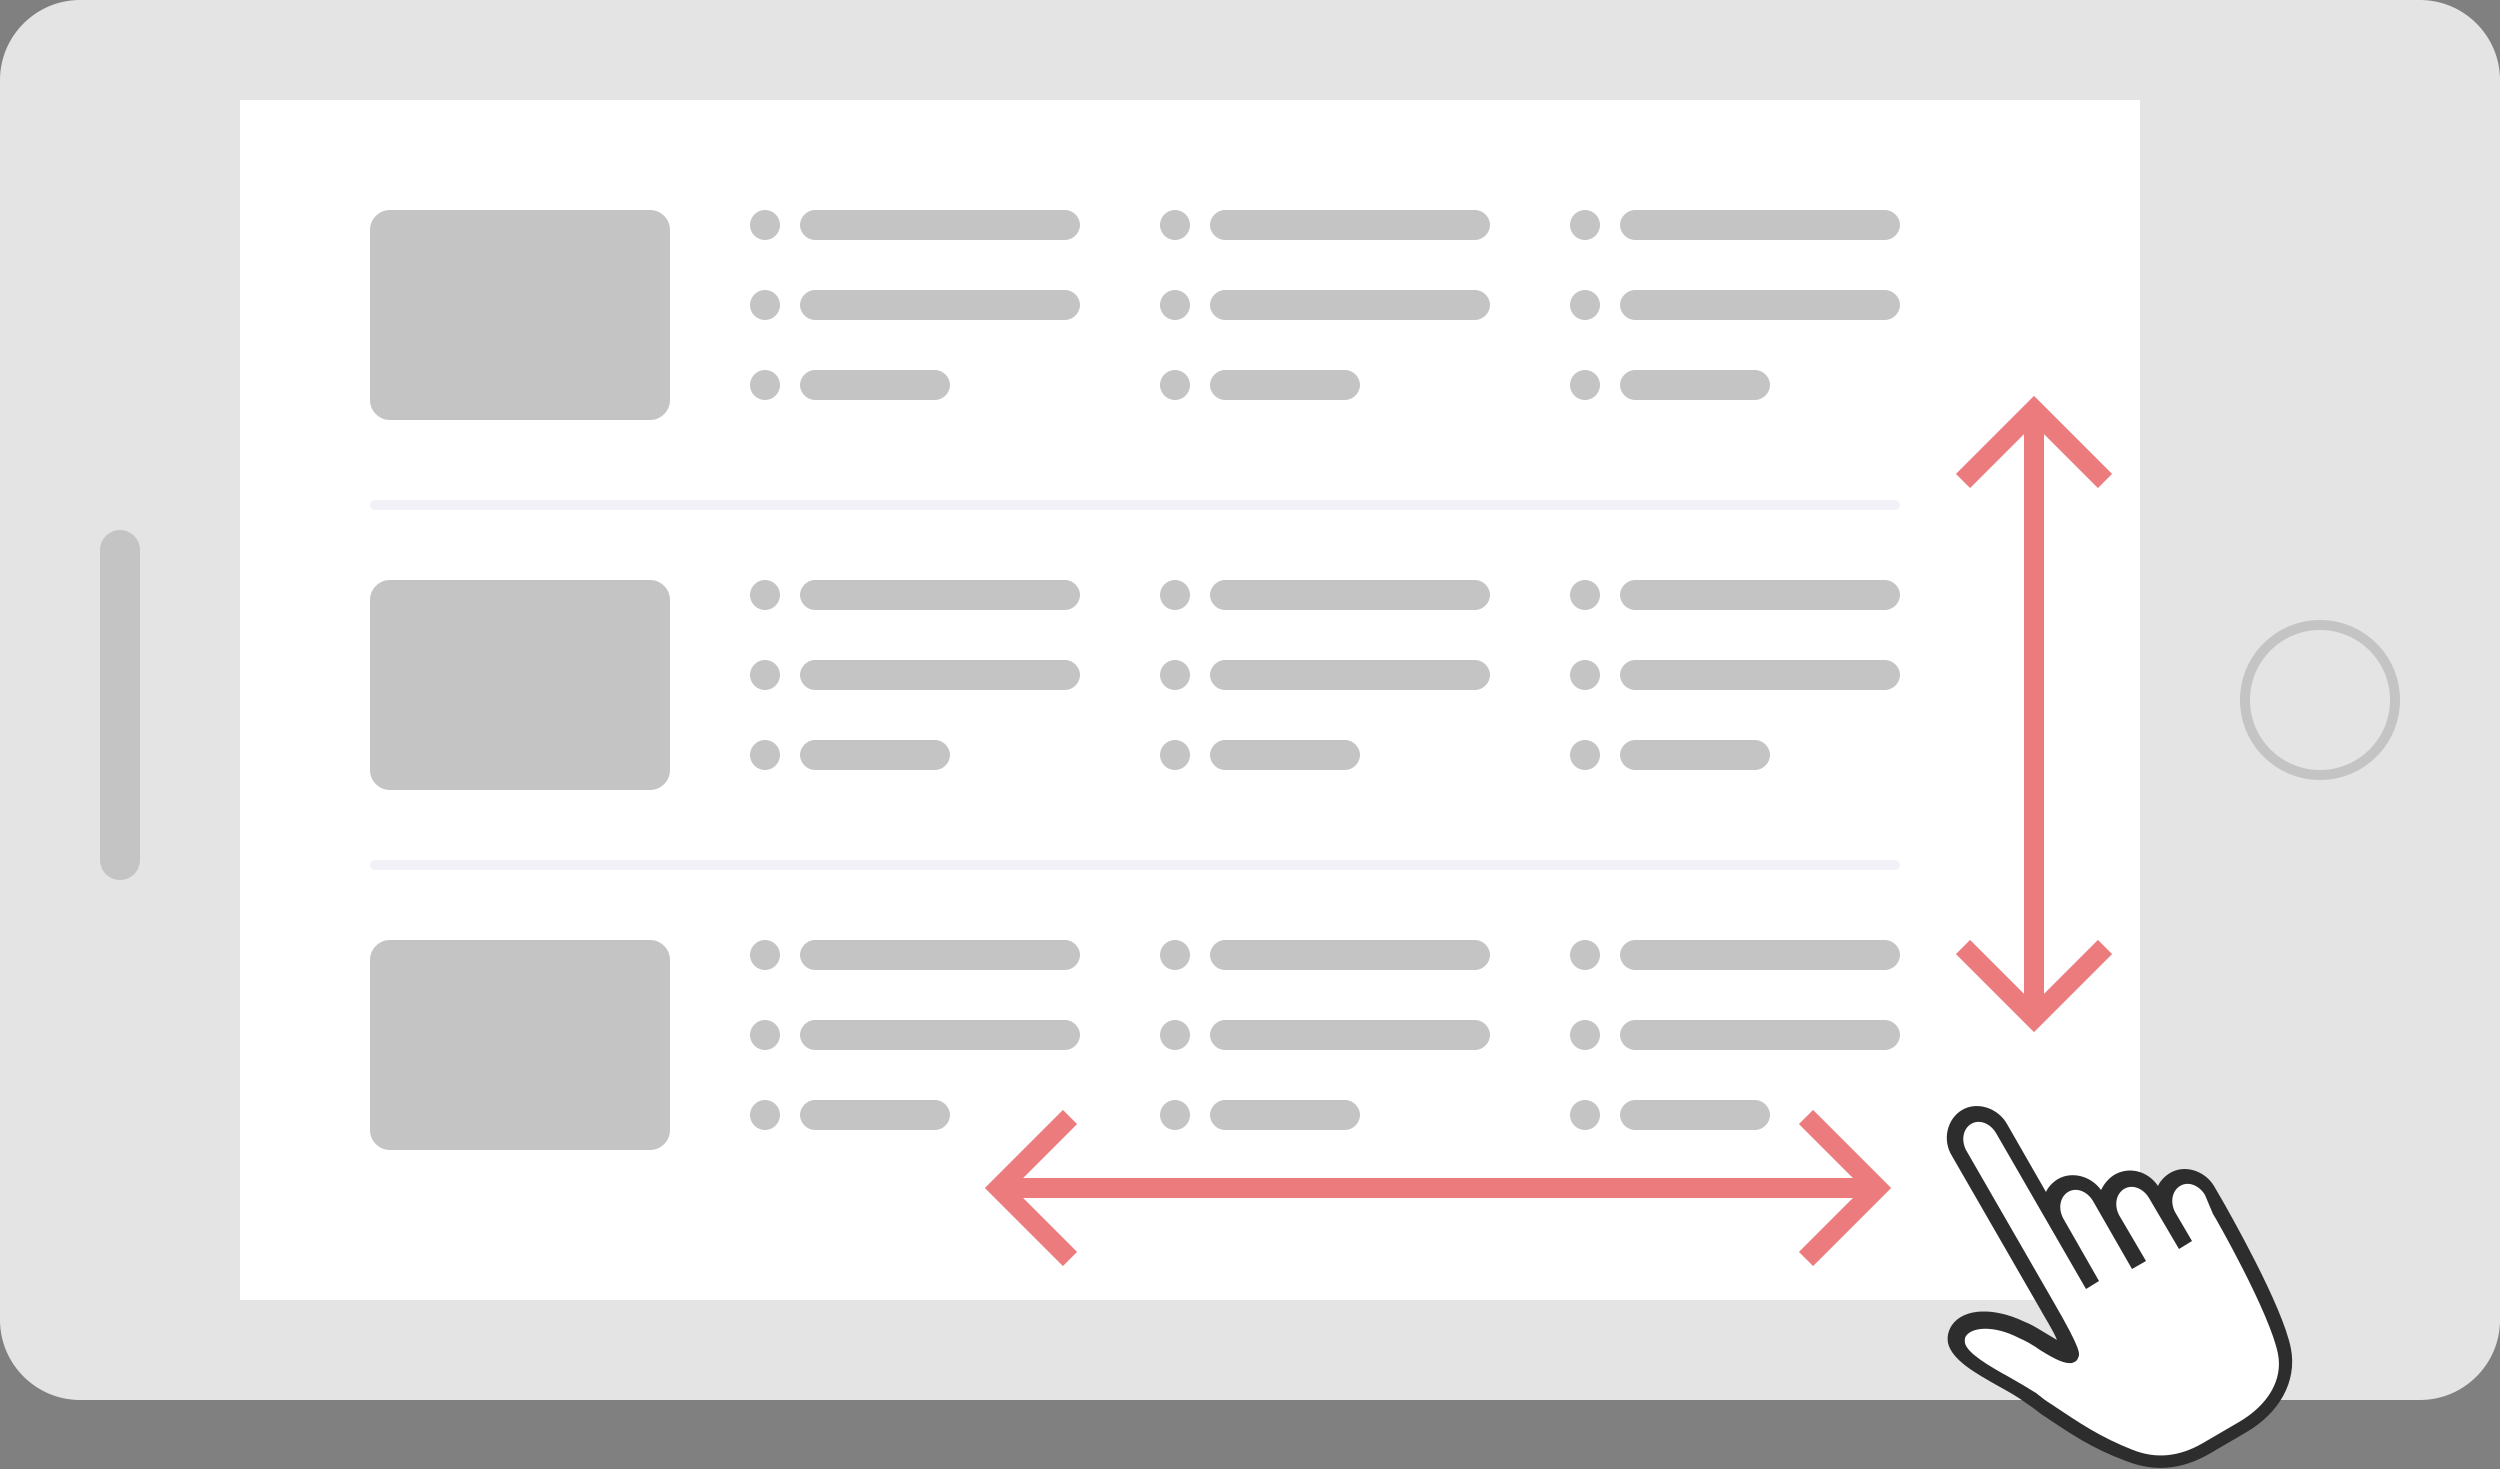 <?xml version="1.0" encoding="utf-8"?>
<!-- Generator: Adobe Illustrator 24.3.0, SVG Export Plug-In . SVG Version: 6.00 Build 0)  -->
<svg version="1.1" xmlns="http://www.w3.org/2000/svg" xmlns:xlink="http://www.w3.org/1999/xlink" x="0px" y="0px"
	 viewBox="0 0 250 146.9" style="enable-background:new 0 0 250 146.9;" xml:space="preserve">
<rect x="0" y="0" width="250" height="146.9" fill="#808080" stroke="none"/>
<style type="text/css">
	.st0{fill:#C4C4C4;}
	.st1{fill:#E4E4E4;}
	.st2{fill:#FFFFFF;}
	.st3{fill:none;stroke:#C4C4C4;}
	.st4{fill:#F2F1F8;}
	.st5{fill:none;stroke:#EB7B7D;stroke-width:2;}
	.st6{fill:#2E2D2E;}
</style>
<g id="レイヤー_1">
	<g>
		<g>
			<g>
				<circle class="st0" cx="12" cy="100" r="2"/>
				<path class="st1" d="M8,0h234c4.4,0,8,3.6,8,8v124c0,4.4-3.6,8-8,8H8c-4.4,0-8-3.6-8-8V8C0,3.6,3.6,0,8,0z"/>
				<rect x="24" y="10" class="st2" width="190" height="120"/>
				<circle class="st3" cx="232" cy="70" r="7.5"/>
				<path class="st4" d="M190,50.5L190,50.5c0,0.3-0.2,0.5-0.5,0.5h-152c-0.3,0-0.5-0.2-0.5-0.5v0c0-0.3,0.2-0.5,0.5-0.5h152
					C189.8,50,190,50.2,190,50.5z"/>
				<path class="st4" d="M190,86.5L190,86.5c0,0.3-0.2,0.5-0.5,0.5h-152c-0.3,0-0.5-0.2-0.5-0.5v0c0-0.3,0.2-0.5,0.5-0.5h152
					C189.8,86,190,86.2,190,86.5z"/>
				<path class="st0" d="M39,58h26c1.1,0,2,0.9,2,2v17c0,1.1-0.9,2-2,2H39c-1.1,0-2-0.9-2-2V60C37,58.9,37.9,58,39,58z"/>
				<path class="st0" d="M39,21h26c1.1,0,2,0.9,2,2v17c0,1.1-0.9,2-2,2H39c-1.1,0-2-0.9-2-2V23C37,21.9,37.9,21,39,21z"/>
				<path class="st0" d="M39,94h26c1.1,0,2,0.9,2,2v17c0,1.1-0.9,2-2,2H39c-1.1,0-2-0.9-2-2V96C37,94.9,37.9,94,39,94z"/>
				<path class="st0" d="M81.5,58h25c0.8,0,1.5,0.7,1.5,1.5l0,0c0,0.8-0.7,1.5-1.5,1.5h-25c-0.8,0-1.5-0.7-1.5-1.5l0,0
					C80,58.7,80.7,58,81.5,58z"/>
				<path class="st0" d="M81.5,66h25c0.8,0,1.5,0.7,1.5,1.5l0,0c0,0.8-0.7,1.5-1.5,1.5h-25c-0.8,0-1.5-0.7-1.5-1.5l0,0
					C80,66.7,80.7,66,81.5,66z"/>
				<path class="st0" d="M81.5,74h12c0.8,0,1.5,0.7,1.5,1.5l0,0c0,0.8-0.7,1.5-1.5,1.5h-12c-0.8,0-1.5-0.7-1.5-1.5l0,0
					C80,74.7,80.7,74,81.5,74z"/>
				<circle class="st0" cx="76.5" cy="59.5" r="1.5"/>
				<circle class="st0" cx="76.5" cy="67.5" r="1.5"/>
				<circle class="st0" cx="76.5" cy="75.5" r="1.5"/>
				<path class="st0" d="M81.5,94h25c0.8,0,1.5,0.7,1.5,1.5l0,0c0,0.8-0.7,1.5-1.5,1.5h-25c-0.8,0-1.5-0.7-1.5-1.5l0,0
					C80,94.7,80.7,94,81.5,94z"/>
				<path class="st0" d="M81.5,102h25c0.8,0,1.5,0.7,1.5,1.5l0,0c0,0.8-0.7,1.5-1.5,1.5h-25c-0.8,0-1.5-0.7-1.5-1.5l0,0
					C80,102.7,80.7,102,81.5,102z"/>
				<path class="st0" d="M81.5,110h12c0.8,0,1.5,0.7,1.5,1.5l0,0c0,0.8-0.7,1.5-1.5,1.5h-12c-0.8,0-1.5-0.7-1.5-1.5l0,0
					C80,110.7,80.7,110,81.5,110z"/>
				<circle class="st0" cx="76.5" cy="95.5" r="1.5"/>
				<circle class="st0" cx="76.5" cy="103.5" r="1.5"/>
				<circle class="st0" cx="76.5" cy="111.5" r="1.5"/>
				<path class="st0" d="M81.5,21h25c0.8,0,1.5,0.7,1.5,1.5l0,0c0,0.8-0.7,1.5-1.5,1.5h-25c-0.8,0-1.5-0.7-1.5-1.5l0,0
					C80,21.7,80.7,21,81.5,21z"/>
				<path class="st0" d="M81.5,29h25c0.8,0,1.5,0.7,1.5,1.5l0,0c0,0.8-0.7,1.5-1.5,1.5h-25c-0.8,0-1.5-0.7-1.5-1.5l0,0
					C80,29.7,80.7,29,81.5,29z"/>
				<path class="st0" d="M81.5,37h12c0.8,0,1.5,0.7,1.5,1.5l0,0c0,0.8-0.7,1.5-1.5,1.5h-12c-0.8,0-1.5-0.7-1.5-1.5l0,0
					C80,37.7,80.7,37,81.5,37z"/>
				<circle class="st0" cx="76.5" cy="22.5" r="1.5"/>
				<circle class="st0" cx="76.5" cy="30.5" r="1.5"/>
				<circle class="st0" cx="76.5" cy="38.5" r="1.5"/>
				<path class="st0" d="M122.5,58h25c0.8,0,1.5,0.7,1.5,1.5l0,0c0,0.8-0.7,1.5-1.5,1.5h-25c-0.8,0-1.5-0.7-1.5-1.5l0,0
					C121,58.7,121.7,58,122.5,58z"/>
				<path class="st0" d="M122.5,66h25c0.8,0,1.5,0.7,1.5,1.5l0,0c0,0.8-0.7,1.5-1.5,1.5h-25c-0.8,0-1.5-0.7-1.5-1.5l0,0
					C121,66.7,121.7,66,122.5,66z"/>
				<path class="st0" d="M122.5,74h12c0.8,0,1.5,0.7,1.5,1.5l0,0c0,0.8-0.7,1.5-1.5,1.5h-12c-0.8,0-1.5-0.7-1.5-1.5l0,0
					C121,74.7,121.7,74,122.5,74z"/>
				<circle class="st0" cx="117.5" cy="59.5" r="1.5"/>
				<circle class="st0" cx="117.5" cy="67.5" r="1.5"/>
				<circle class="st0" cx="117.5" cy="75.5" r="1.5"/>
				<path class="st0" d="M122.5,94h25c0.8,0,1.5,0.7,1.5,1.5l0,0c0,0.8-0.7,1.5-1.5,1.5h-25c-0.8,0-1.5-0.7-1.5-1.5l0,0
					C121,94.7,121.7,94,122.5,94z"/>
				<path class="st0" d="M122.5,102h25c0.8,0,1.5,0.7,1.5,1.5l0,0c0,0.8-0.7,1.5-1.5,1.5h-25c-0.8,0-1.5-0.7-1.5-1.5l0,0
					C121,102.7,121.7,102,122.5,102z"/>
				<path class="st0" d="M122.5,110h12c0.8,0,1.5,0.7,1.5,1.5l0,0c0,0.8-0.7,1.5-1.5,1.5h-12c-0.8,0-1.5-0.7-1.5-1.5l0,0
					C121,110.7,121.7,110,122.5,110z"/>
				<circle class="st0" cx="117.5" cy="95.5" r="1.5"/>
				<circle class="st0" cx="117.5" cy="103.5" r="1.5"/>
				<circle class="st0" cx="117.5" cy="111.5" r="1.5"/>
				<path class="st0" d="M122.5,21h25c0.8,0,1.5,0.7,1.5,1.5l0,0c0,0.8-0.7,1.5-1.5,1.5h-25c-0.8,0-1.5-0.7-1.5-1.5l0,0
					C121,21.7,121.7,21,122.5,21z"/>
				<path class="st0" d="M122.5,29h25c0.8,0,1.5,0.7,1.5,1.5l0,0c0,0.8-0.7,1.5-1.5,1.5h-25c-0.8,0-1.5-0.7-1.5-1.5l0,0
					C121,29.7,121.7,29,122.5,29z"/>
				<path class="st0" d="M122.5,37h12c0.8,0,1.5,0.7,1.5,1.5l0,0c0,0.8-0.7,1.5-1.5,1.5h-12c-0.8,0-1.5-0.7-1.5-1.5l0,0
					C121,37.7,121.7,37,122.5,37z"/>
				<circle class="st0" cx="117.5" cy="22.5" r="1.5"/>
				<circle class="st0" cx="117.5" cy="30.5" r="1.5"/>
				<circle class="st0" cx="117.5" cy="38.5" r="1.5"/>
				<path class="st0" d="M163.5,58h25c0.8,0,1.5,0.7,1.5,1.5l0,0c0,0.8-0.7,1.5-1.5,1.5h-25c-0.8,0-1.5-0.7-1.5-1.5l0,0
					C162,58.7,162.7,58,163.5,58z"/>
				<path class="st0" d="M163.5,66h25c0.8,0,1.5,0.7,1.5,1.5l0,0c0,0.8-0.7,1.5-1.5,1.5h-25c-0.8,0-1.5-0.7-1.5-1.5l0,0
					C162,66.7,162.7,66,163.5,66z"/>
				<path class="st0" d="M163.5,74h12c0.8,0,1.5,0.7,1.5,1.5l0,0c0,0.8-0.7,1.5-1.5,1.5h-12c-0.8,0-1.5-0.7-1.5-1.5l0,0
					C162,74.7,162.7,74,163.5,74z"/>
				<circle class="st0" cx="158.5" cy="59.5" r="1.5"/>
				<circle class="st0" cx="158.5" cy="67.5" r="1.5"/>
				<circle class="st0" cx="158.5" cy="75.5" r="1.5"/>
				<path class="st0" d="M163.5,94h25c0.8,0,1.5,0.7,1.5,1.5l0,0c0,0.8-0.7,1.5-1.5,1.5h-25c-0.8,0-1.5-0.7-1.5-1.5l0,0
					C162,94.7,162.7,94,163.5,94z"/>
				<path class="st0" d="M163.5,102h25c0.8,0,1.5,0.7,1.5,1.5l0,0c0,0.8-0.7,1.5-1.5,1.5h-25c-0.8,0-1.5-0.7-1.5-1.5l0,0
					C162,102.7,162.7,102,163.5,102z"/>
				<path class="st0" d="M163.5,110h12c0.8,0,1.5,0.7,1.5,1.5l0,0c0,0.8-0.7,1.5-1.5,1.5h-12c-0.8,0-1.5-0.7-1.5-1.5l0,0
					C162,110.7,162.7,110,163.5,110z"/>
				<circle class="st0" cx="158.5" cy="95.5" r="1.5"/>
				<circle class="st0" cx="158.5" cy="103.5" r="1.5"/>
				<circle class="st0" cx="158.5" cy="111.5" r="1.5"/>
				<path class="st0" d="M163.5,21h25c0.8,0,1.5,0.7,1.5,1.5l0,0c0,0.8-0.7,1.5-1.5,1.5h-25c-0.8,0-1.5-0.7-1.5-1.5l0,0
					C162,21.7,162.7,21,163.5,21z"/>
				<path class="st0" d="M163.5,29h25c0.8,0,1.5,0.7,1.5,1.5l0,0c0,0.8-0.7,1.5-1.5,1.5h-25c-0.8,0-1.5-0.7-1.5-1.5l0,0
					C162,29.7,162.7,29,163.5,29z"/>
				<path class="st0" d="M163.5,37h12c0.8,0,1.5,0.7,1.5,1.5l0,0c0,0.8-0.7,1.5-1.5,1.5h-12c-0.8,0-1.5-0.7-1.5-1.5l0,0
					C162,37.7,162.7,37,163.5,37z"/>
				<circle class="st0" cx="158.5" cy="22.5" r="1.5"/>
				<circle class="st0" cx="158.5" cy="30.5" r="1.5"/>
				<circle class="st0" cx="158.5" cy="38.5" r="1.5"/>
				<path class="st5" d="M210.5,48.1l-7.1-7.1l-7.1,7.1"/>
				<path class="st5" d="M196.3,94.7l7.1,7.1l7.1-7.1"/>
				<path class="st5" d="M203.4,41v60"/>
				<path class="st5" d="M180.6,125.9l7.1-7.1l-7.1-7.1"/>
				<path class="st5" d="M107,111.7l-7.1,7.1l7.1,7.1"/>
				<path class="st5" d="M187.6,118.8H100"/>
				<path class="st6" d="M217,117.3c-0.5,0.3-1,0.8-1.2,1.3c-1-1.5-2.9-2-4.4-1.1c-0.6,0.4-1,0.9-1.3,1.5c-1-1.4-2.9-1.9-4.3-1.1
					c-0.5,0.3-1,0.8-1.2,1.3l-3.9-6.8c-0.9-1.6-3-2.3-4.5-1.4s-2,3-1,4.6l8.7,15.1c0.6,1.1,1.4,2.3,1.8,3.3c-0.3-0.2-0.7-0.4-1-0.6
					c-0.7-0.4-1.4-0.9-2.2-1.2c-3.1-1.5-6.1-1.4-7.3,0.3c-0.4,0.6-0.5,1.2-0.4,1.8c0.4,1.7,2.7,3,5.2,4.4c0.9,0.5,1.8,1,2.6,1.6
					c0.6,0.4,1,0.7,1.5,1.1c3,2,5,3.4,8.5,4.7c2.8,1.1,5.5,0.9,8.3-0.7l3.6-2.1c3.5-2,5.2-5.2,4.6-8.4c-0.8-4.3-6.4-14-6.6-14.4
					l-1.1-1.9C220.5,117.1,218.5,116.4,217,117.3z"/>
				<path class="st2" d="M221.3,121.4c0.1,0.1,5.7,9.9,6.5,14c0.5,2.6-1,5.1-3.9,6.8l-3.6,2.1c-2.4,1.4-4.7,1.6-7,0.7
					c-3.3-1.3-5.2-2.6-8.2-4.6c-0.5-0.3-1-0.7-1.5-1.1c-0.8-0.5-1.8-1.1-2.7-1.6c-2-1.1-4.2-2.4-4.4-3.4c0-0.1-0.1-0.4,0.1-0.7
					c0.6-0.9,2.8-1.1,5.3,0.2c0.7,0.3,1.4,0.7,2.1,1.2c1.6,1,2.5,1.4,3.2,1.3c0.3-0.1,0.5-0.2,0.6-0.5c0.2-0.4,0.4-0.7-2.5-5.7
					l-8.7-15.1c-0.5-1-0.3-2.1,0.5-2.6c0.8-0.5,1.9-0.1,2.5,0.9l9,15.6l1.3-0.8l-3.6-6.3c-0.5-1-0.3-2.1,0.5-2.6
					c0.8-0.5,1.9-0.1,2.5,0.9l3.9,6.8l1.4-0.8l-2.7-4.6c-0.5-1-0.3-2.1,0.5-2.6c0.8-0.5,1.9-0.1,2.5,0.9l3,5.1l1.3-0.8l-1.7-2.9
					c-0.5-1-0.3-2.1,0.5-2.6c0.8-0.5,1.9-0.1,2.5,0.9L221.3,121.4L221.3,121.4z"/>
				<path class="st0" d="M12,53L12,53c1.1,0,2,0.9,2,2v31c0,1.1-0.9,2-2,2l0,0c-1.1,0-2-0.9-2-2V55C10,53.9,10.9,53,12,53z"/>
			</g>
		</g>
	</g>
</g>
<g id="レイヤー_2">
</g>
</svg>
